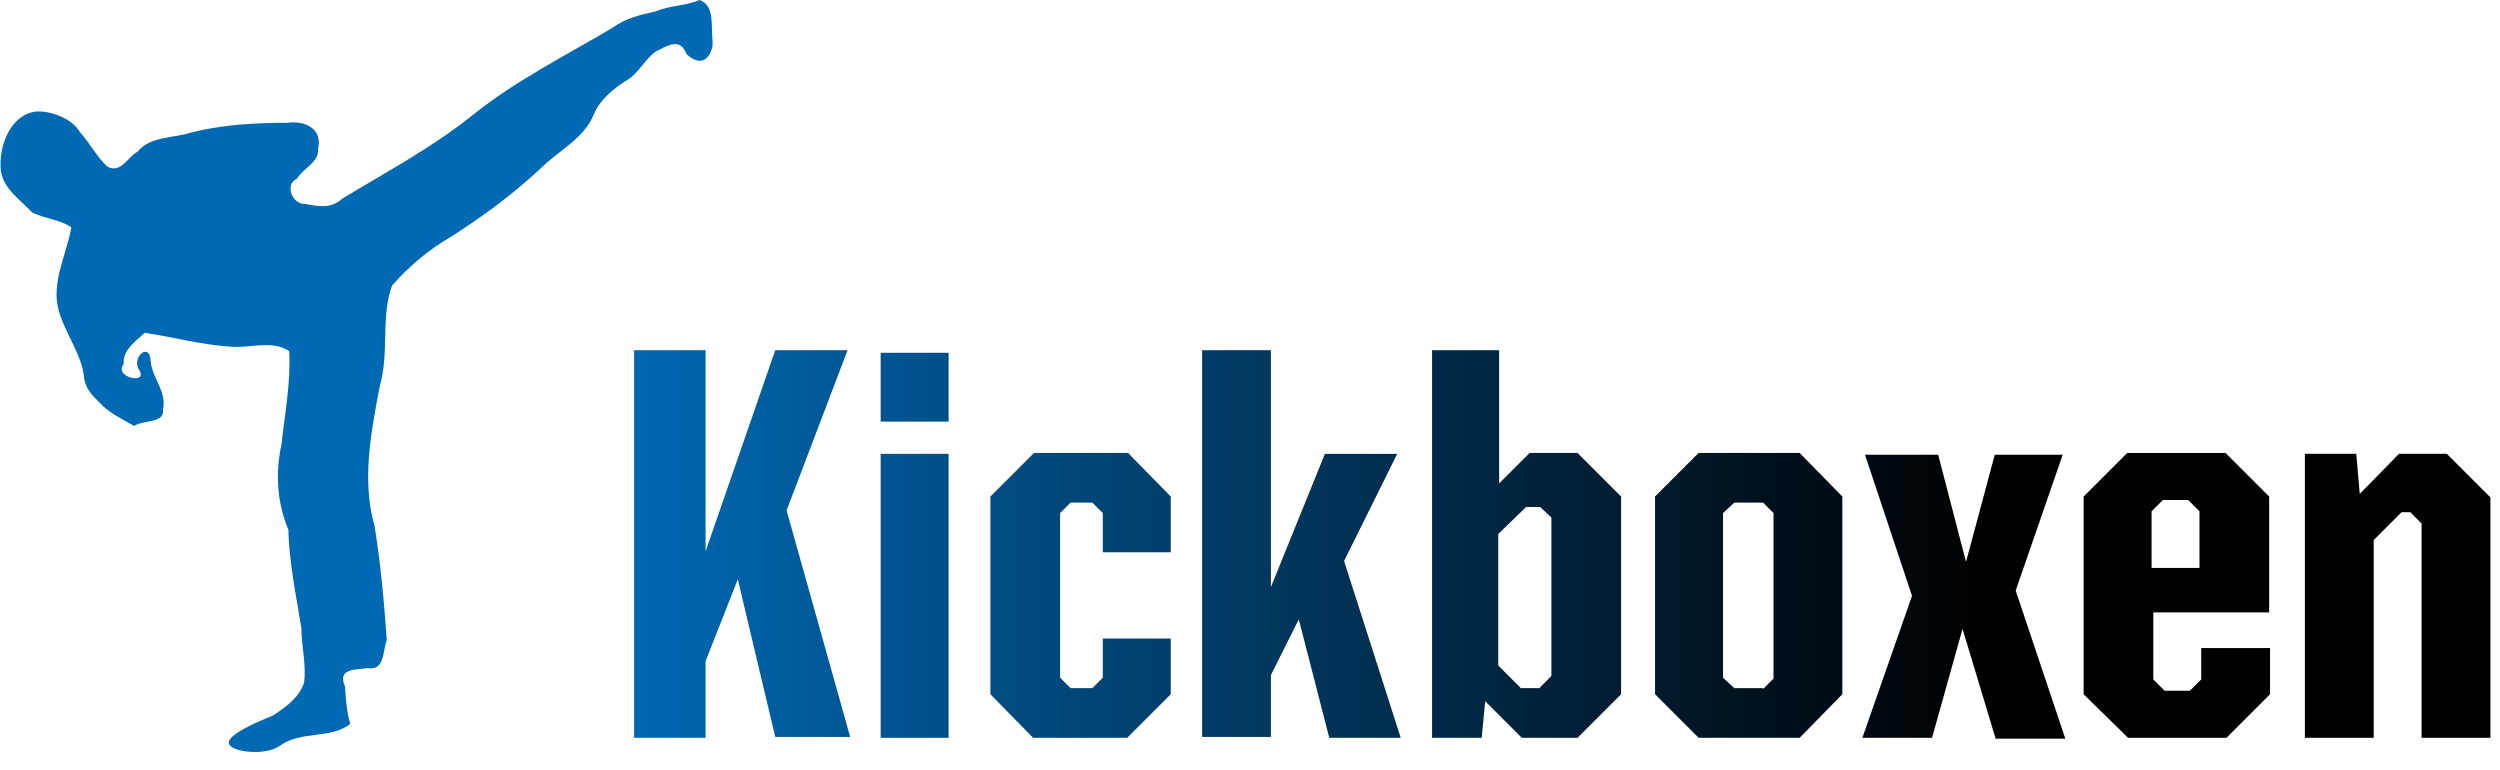 <?xml version="1.0" encoding="utf-8"?>
<!-- Generator: Adobe Illustrator 27.8.1, SVG Export Plug-In . SVG Version: 6.00 Build 0)  -->
<svg version="1.1" id="Ebene_1" xmlns="http://www.w3.org/2000/svg" xmlns:xlink="http://www.w3.org/1999/xlink" x="0px" y="0px"
	 viewBox="0 0 287 88.4" style="enable-background:new 0 0 287 88.4;" xml:space="preserve">
<style type="text/css">
	.st0{fill:#0069B3;}
	.st1{fill:url(#SVGID_1_);}
	.st2{fill:url(#SVGID_00000129164296923966403870000007945121581045670827_);}
	.st3{fill:url(#SVGID_00000127734245289236991020000015972850532507502760_);}
	.st4{fill:url(#SVGID_00000096753891789523343850000006577980957618962849_);}
	.st5{fill:url(#SVGID_00000105412296609568529470000005488655535017177021_);}
	.st6{fill:url(#SVGID_00000046332325500009095660000006730174898616691639_);}
	.st7{fill:url(#SVGID_00000103264650522375881100000004794246661529672334_);}
	.st8{fill:url(#SVGID_00000165203090460818911700000014727452342193245351_);}
	.st9{fill:url(#SVGID_00000110437174304629490030000017205411797607757481_);}
</style>
<g>
	<path id="path2830_9_" class="st0" d="M81.8,5.3c0-0.2,0-0.5,0-0.7c-0.2-1.5,0.3-4-1.5-4.6c-1.6,0.7-3.4,0.6-5,1.3
		c-1.8,0.4-3.5,0.8-5,1.9c-5.4,3.2-11,6-15.9,9.9c-4.7,3.8-10,6.6-15.1,9.7C38,24,36.5,23.7,35,23.4c-1.4,0.1-2.4-2.2-0.9-2.9
		c0.7-1.2,2.6-1.9,2.4-3.4c0.6-2.3-1.5-3.3-3.5-3c-3.7,0-7.4,0.2-11,1.1c-2.1,0.7-4.7,0.4-6.2,2.2c-1.2,0.7-2,2.6-3.5,1.7
		c-1.2-1.1-2-2.7-3.1-3.9c-0.9-1.6-3.4-2.5-5-2.4c-3,0.3-4.4,4-4.1,6.8c0.3,2.1,2.2,3.3,3.6,4.8c1.4,0.7,3.2,0.8,4.5,1.7
		c-0.5,2.7-1.8,5.3-1.7,8c0.1,3,2.6,5.8,3.1,8.8c0.1,1.6,0.8,2.3,1.8,3.3c1.1,1.2,2.6,1.9,4,2.7c1-0.7,3.6-0.3,3.3-1.9
		c0.5-2-1.2-3.5-1.4-5.5c-0.1-2.4-2.3-0.4-1.3,1c1,1.7-3,0.8-1.8-0.7c-0.1-1.7,1.3-2.5,2.4-3.6c3.3,0.5,6.6,1.4,9.9,1.6
		c2.2,0.2,4.7-0.8,6.7,0.5c0.2,3.6-0.5,7.2-0.9,10.8c-0.7,3.2-0.5,6.6,0.8,9.7c0.1,3.8,0.9,7.6,1.5,11.3c0,2.1,0.6,4.3,0.3,6.3
		c-0.6,1.7-2,2.7-3.5,3.7c-1.9,0.8-5.5,2.3-5.1,3.3c0.3,0.9,3.9,1.4,5.7,0.3c2.5-1.9,6-0.8,8.2-2.6c-0.4-1.4-0.5-2.8-0.6-4.3
		c-0.9-2.1,1.2-1.9,2.6-2.1c2,0.3,1.7-1.9,2.2-3.2c-0.3-4.4-0.7-8.8-1.4-13.1c-1.5-5.3-0.4-10.8,0.6-16.1c1.1-3.7,0.1-8,1.4-11.5
		c2-2.3,4.3-4.2,6.9-5.7c3.6-2.3,7.1-4.9,10.2-7.8c2-2,4.8-3.3,6-6c0.7-1.8,2.2-3,3.7-4c1.5-0.8,2.2-2.5,3.5-3.4
		c1.4-0.7,2.8-1.6,3.5,0.3C80.3,7.6,81.4,7,81.8,5.3L81.8,5.3z"/>
	<g>
		<linearGradient id="SVGID_1_" gradientUnits="userSpaceOnUse" x1="71.397" y1="62.446" x2="284.908" y2="62.446">
			<stop  offset="0" style="stop-color:#0069B3"/>
			<stop  offset="0.733" style="stop-color:#000000"/>
		</linearGradient>
		<path class="st1" d="M84.7,66.5L81,75.9v8.8h-8.2V40.2H81v23.1L89,40.2h8.3l-7,18.4l7.3,26H89L84.7,66.5z"/>
		
			<linearGradient id="SVGID_00000106849441370526527630000014201177802418317696_" gradientUnits="userSpaceOnUse" x1="71.419" y1="62.575" x2="284.768" y2="62.575">
			<stop  offset="0" style="stop-color:#0069B3"/>
			<stop  offset="0.733" style="stop-color:#000000"/>
		</linearGradient>
		<path style="fill:url(#SVGID_00000106849441370526527630000014201177802418317696_);" d="M101.1,40.5h7.8v7.9h-7.8V40.5z
			 M101.1,84.7V52.1h7.8v32.6H101.1z"/>
		
			<linearGradient id="SVGID_00000158724211404436064230000005151694023789496501_" gradientUnits="userSpaceOnUse" x1="71.392" y1="68.367" x2="284.9" y2="68.367">
			<stop  offset="0" style="stop-color:#0069B3"/>
			<stop  offset="0.733" style="stop-color:#000000"/>
		</linearGradient>
		<path style="fill:url(#SVGID_00000158724211404436064230000005151694023789496501_);" d="M113.7,79.7V57l5-5h10.8l4.9,5v6.4h-7.8
			v-4.5l-1.2-1.2h-2.5l-1.2,1.2v18.9l1.2,1.2h2.5l1.2-1.2v-4.5h7.8v6.4l-5,5h-10.8L113.7,79.7z"/>
		
			<linearGradient id="SVGID_00000026141953303918535090000000435813683393972628_" gradientUnits="userSpaceOnUse" x1="71.387" y1="62.446" x2="284.909" y2="62.446">
			<stop  offset="0" style="stop-color:#0069B3"/>
			<stop  offset="0.733" style="stop-color:#000000"/>
		</linearGradient>
		<path style="fill:url(#SVGID_00000026141953303918535090000000435813683393972628_);" d="M149.1,71.1l-3.2,6.4v7.1h-7.9V40.2h7.9
			v27.2l6.2-15.3h8.3l-6.1,12.3l6.5,20.3h-8.2L149.1,71.1z"/>
		
			<linearGradient id="SVGID_00000081611769951731890930000015336030776431359162_" gradientUnits="userSpaceOnUse" x1="71.404" y1="62.446" x2="284.876" y2="62.446">
			<stop  offset="0" style="stop-color:#0069B3"/>
			<stop  offset="0.733" style="stop-color:#000000"/>
		</linearGradient>
		<path style="fill:url(#SVGID_00000081611769951731890930000015336030776431359162_);" d="M164.2,40.2h7.9v15.3l3.5-3.5h5.5l5,5
			v22.7l-5,5h-6.4l-4.2-4.2l-0.4,4.2h-5.7V40.2z M176.8,78.9l1.3-1.3V59.4l-1.3-1.2h-1.6l-3.2,3.1v15.1l2.6,2.6H176.8z"/>
		
			<linearGradient id="SVGID_00000052792513736479352940000011351804531441207474_" gradientUnits="userSpaceOnUse" x1="71.408" y1="68.367" x2="284.886" y2="68.367">
			<stop  offset="0" style="stop-color:#0069B3"/>
			<stop  offset="0.733" style="stop-color:#000000"/>
		</linearGradient>
		<path style="fill:url(#SVGID_00000052792513736479352940000011351804531441207474_);" d="M190,79.7V57l5-5h11.6l4.9,5v22.7l-4.9,5
			h-11.6L190,79.7z M202.4,79.1l1.2-1.2V58.9l-1.2-1.2h-3.3l-1.3,1.2v18.9l1.3,1.2H202.4z"/>
		
			<linearGradient id="SVGID_00000011005696740513665770000015646217758224483726_" gradientUnits="userSpaceOnUse" x1="71.403" y1="68.367" x2="284.888" y2="68.367">
			<stop  offset="0" style="stop-color:#0069B3"/>
			<stop  offset="0.733" style="stop-color:#000000"/>
		</linearGradient>
		<path style="fill:url(#SVGID_00000011005696740513665770000015646217758224483726_);" d="M225.3,72.2l-3.5,12.5h-8l5.7-16.3
			l-5.4-16.2h8.4l3.2,12.3l3.3-12.3h7.8l-5.4,15.6l5.7,17h-8L225.3,72.2z"/>
		
			<linearGradient id="SVGID_00000049209228311636824020000010033488558853078445_" gradientUnits="userSpaceOnUse" x1="71.377" y1="68.367" x2="284.897" y2="68.367">
			<stop  offset="0" style="stop-color:#0069B3"/>
			<stop  offset="0.733" style="stop-color:#000000"/>
		</linearGradient>
		<path style="fill:url(#SVGID_00000049209228311636824020000010033488558853078445_);" d="M239.2,79.7V57l5-5h11.3l5,5v13.3h-13.3
			V78l1.3,1.3h2.9l1.3-1.3v-3.6h7.9v5.3l-5,5h-11.3L239.2,79.7z M252.5,65.2v-6.5l-1.3-1.3h-2.9l-1.3,1.3v6.5H252.5z"/>
		
			<linearGradient id="SVGID_00000000189268997304541950000016500306478982604187_" gradientUnits="userSpaceOnUse" x1="71.403" y1="68.367" x2="284.893" y2="68.367">
			<stop  offset="0" style="stop-color:#0069B3"/>
			<stop  offset="0.733" style="stop-color:#000000"/>
		</linearGradient>
		<path style="fill:url(#SVGID_00000000189268997304541950000016500306478982604187_);" d="M264.8,52.1h5.7l0.4,4.6l4.5-4.6h5.5l5,5
			v27.6H278V60.1l-1.3-1.3h-1l-3.2,3.2v22.7h-7.9V52.1z"/>
	</g>
</g>
</svg>

